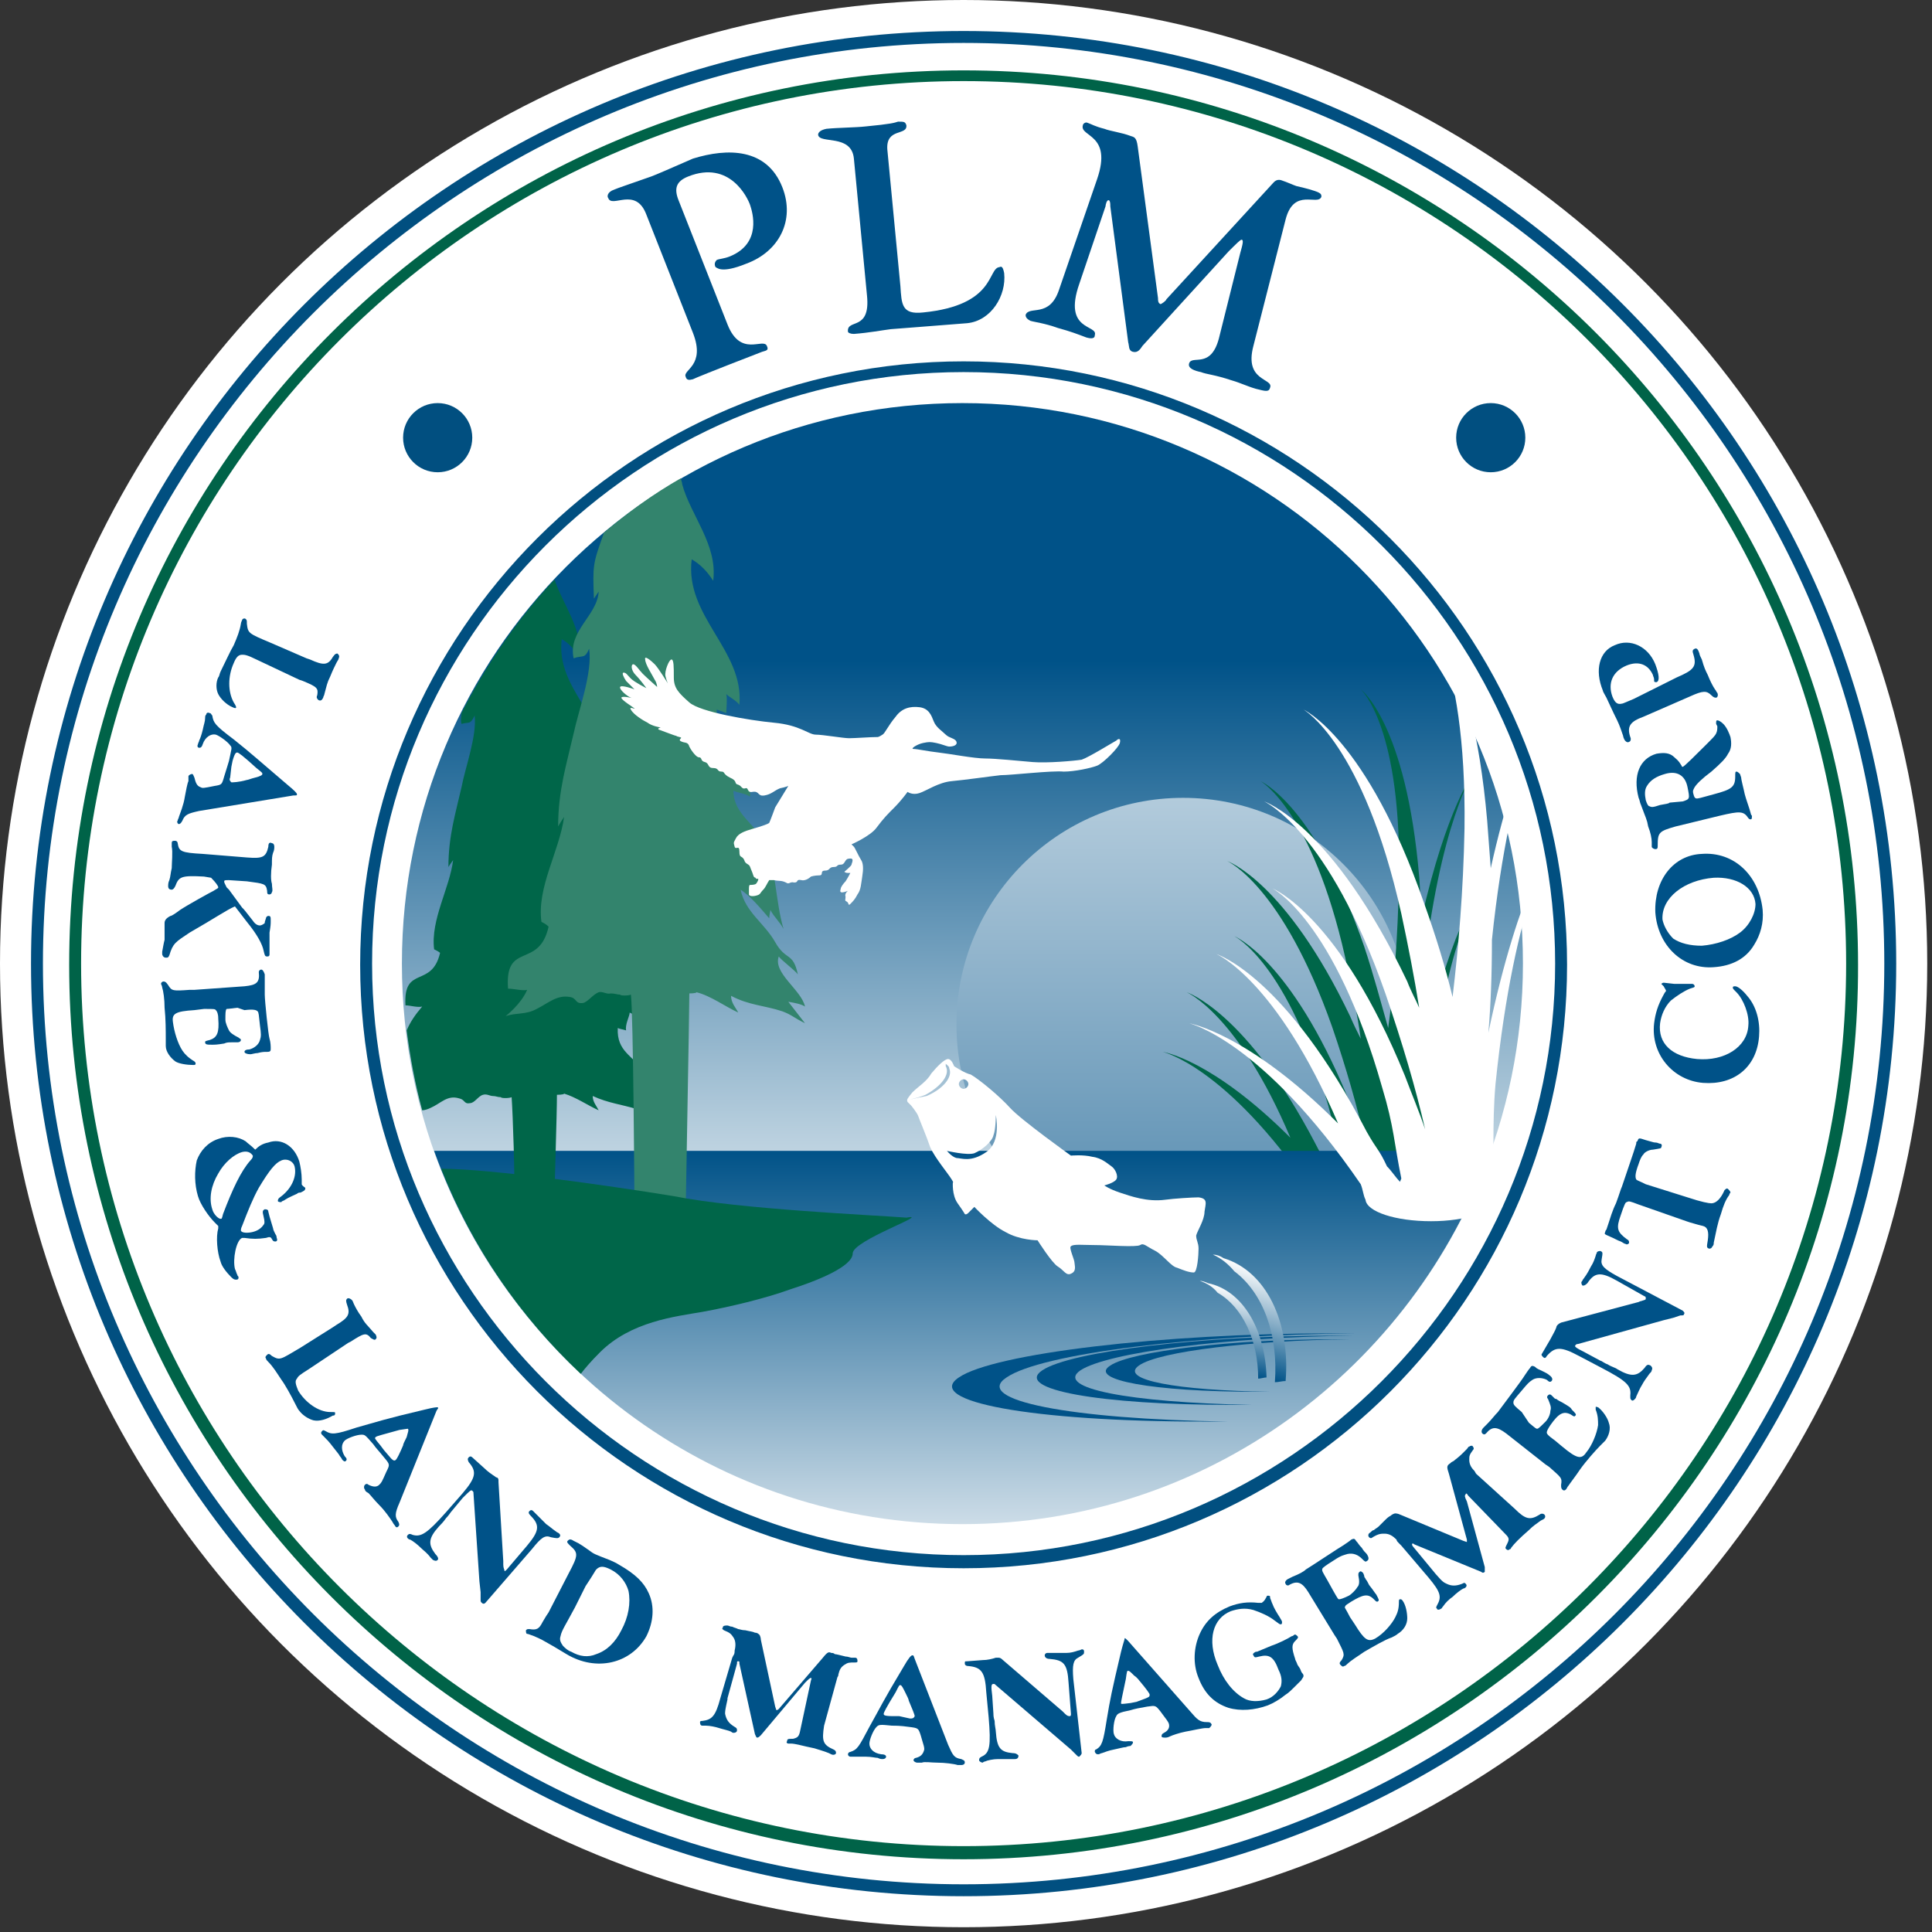 <?xml version="1.0" encoding="UTF-8" standalone="no"?>
<!DOCTYPE svg PUBLIC "-//W3C//DTD SVG 1.1//EN" "http://www.w3.org/Graphics/SVG/1.1/DTD/svg11.dtd">
<svg width="100%" height="100%" viewBox="0 0 162 162" version="1.1" xmlns="http://www.w3.org/2000/svg" xmlns:xlink="http://www.w3.org/1999/xlink" xml:space="preserve" xmlns:serif="http://www.serif.com/" style="fill-rule:evenodd;clip-rule:evenodd;stroke-linejoin:round;stroke-miterlimit:2;">
    <rect x="0" y="0" width="162" height="162" fill="#333333" stroke="none"/>
    <g transform="matrix(1,0,0,1,-571.824,-1043.85)">
        <g transform="matrix(1,0,0,1,652.674,1124.7)">
            <g transform="matrix(1,0,0,1,-80.85,-80.85)">
                <g>
                    <g>
                        <g>
                            <circle cx="80.8" cy="80.8" r="80.8" style="fill:white;"/>
                            <g>
                                <g>
                                    <clipPath id="_clip1">
                                        <path d="M33.7,80.8C33.7,106.8 54.7,127.8 80.7,127.8C106.6,127.8 127.7,106.8 127.7,80.8C127.7,54.8 106.7,33.8 80.7,33.8C54.7,33.8 33.7,54.8 33.7,80.8"/>
                                    </clipPath>
                                    <g clip-path="url(#_clip1)">
                                        <rect x="33.7" y="33.8" width="94" height="94" style="fill:url(#_Linear2);"/>
                                    </g>
                                </g>
                                <g>
                                    <clipPath id="_clip3">
                                        <path d="M80.2,85.9C80.2,96.4 88.7,104.9 99.2,104.9C109.7,104.9 118.2,96.4 118.2,85.9C118.2,75.4 109.7,66.9 99.2,66.9C88.7,66.9 80.2,75.4 80.2,85.9"/>
                                    </clipPath>
                                    <g clip-path="url(#_clip3)">
                                        <rect x="80.2" y="66.9" width="38" height="38" style="fill:url(#_Linear4);"/>
                                    </g>
                                </g>
                                <path d="M119.3,82.1C120.7,68.9 123.6,64.7 123.6,64.7C123.6,64.7 121.3,67.7 119.2,77C119.1,75.9 119.1,74.7 119,73.5C117.9,60.6 114.1,57.8 114.1,57.8C114.1,57.8 117.6,60.9 117.3,74.1C117.2,78.6 116.9,82.6 116.4,86.2C115.8,84.1 115.2,81.8 114.4,79.4C110.3,67.5 105.7,65.5 105.7,65.5C105.7,65.5 110,67.9 112.8,80.3C113.3,82.7 113.8,84.9 114.1,87.1C113.8,86.5 113.5,85.9 113.2,85.2C107.8,73.9 102.9,72.2 102.9,72.2C102.9,72.2 107.5,74.2 111.7,86.1C112.9,89.6 113.8,92.8 114.5,95.8C114.1,94.6 113.6,93.3 113,92C108.2,80.4 103.5,78.5 103.5,78.5C103.5,78.5 108,80.7 111.4,92.8C112.2,95.7 112.3,96.8 112.7,99.3C112.7,99.4 112.6,99.5 112.6,99.6C112.3,99.2 112,98.8 111.7,98.4C111.1,97.1 111,97.3 110.3,95.9C104.5,84.8 99.5,83.2 99.5,83.2C99.5,83.2 103.8,85 108.2,95.4C101.6,88.8 97.5,88.2 97.5,88.2C97.5,88.2 102.8,89.4 109.9,99.8C110.1,100.2 110.1,100.6 110.3,101C110.4,101.9 112.5,102.6 115,102.6C117.5,102.6 119.5,101.9 119.5,101L119.5,100.8C119.6,98.3 119.4,95.5 119.7,92.6C121.1,79.1 124,74.8 124,74.8C124,74.8 121.4,78.2 119.2,88.9C119.2,86.8 119.3,84.6 119.3,82.1" style="fill:rgb(0,102,73);fill-rule:nonzero;"/>
                                <g>
                                    <clipPath id="_clip5">
                                        <path d="M36.4,96.5C42.9,114.7 60.2,127.8 80.7,127.8C101.2,127.8 118.5,114.7 125,96.5L36.4,96.5Z"/>
                                    </clipPath>
                                    <g clip-path="url(#_clip5)">
                                        <rect x="36.4" y="96.5" width="88.6" height="31.3" style="fill:url(#_Linear6);"/>
                                    </g>
                                </g>
                                <path d="M53.9,89.8C53.1,88.5 51.7,88.2 51.8,86.2C52,86.3 52.2,86.3 52.5,86.4C52.4,85.9 52.8,85.2 52.8,84.9C53.2,85.2 54.7,85.2 55,85.5C54.7,84.3 52.7,83.1 53.1,82C53.3,82.2 54.3,83 54.5,83.3C54.1,81.7 53.6,82.4 52.9,81C52.2,79.6 50.8,78.9 50.4,77.2C51.2,77.7 51.9,78.6 52.5,79.3C52.5,79.1 52.6,78.8 52.6,78.7C52.9,79.2 53.3,79.6 53.6,80.1C53,78 53,75.7 52.2,73.9C51.6,72.6 50,71.9 50,70.2C50.3,70.4 50.8,70.3 51.2,70.7C51.3,68 48.7,66.5 48.9,64.5C49.1,64.6 49.4,64.7 49.6,64.7C49.6,64.4 49.7,63.7 49.6,63.3C49.8,63.6 50.2,63.8 50.5,64C50.9,60.1 46.6,57.8 47.1,53.6C47.7,53.9 48.2,54.5 48.6,55.2C48.9,52.8 47.2,50.7 46.5,48.6C43.4,51.9 40.8,55.7 38.7,59.8C38.7,60.1 38.6,60.4 38.7,60.7C39.4,60.5 39.4,60.8 39.8,60C40,61.7 39,64.4 38.7,66C38.2,68.2 37.6,70.1 37.6,72.7C37.7,72.5 38.1,72 38,72.1C37.7,74.5 36.1,77.1 36.4,79.6C36.6,79.7 36.8,79.8 36.9,79.9C36.2,82.9 33.8,80.9 34,84.3C34.4,84.3 35,84.5 35.4,84.4C34.8,85.1 34.4,85.7 34.1,86.4C34.4,88.7 34.8,90.9 35.4,93.1C35.6,93.1 35.9,93 36.1,92.9C37,92.5 37.5,91.8 38.5,92.1C39,92.2 38.9,92.6 39.4,92.5C39.8,92.5 40.1,91.9 40.5,91.8C40.8,91.7 41.1,91.9 41.3,91.9C41.6,91.9 41.7,92 42,92C42,92.1 42.7,92.1 42.9,92C43,93.3 43.2,99.2 43.1,100.2C44.3,100.2 45.4,100.3 46.5,100C46.5,99.5 46.7,93.4 46.7,91.8C46.7,91.8 47.3,91.8 47.3,91.7C48.3,92 49.3,92.7 50.2,93.1C50,92.7 49.7,92.4 49.7,91.9C51,92.5 52.1,92.6 53.4,93C54.1,93.2 54.9,93.9 55.7,94.3C55.3,93.6 55.1,92.7 54.8,91.9C54.5,91.2 54.3,90.4 53.9,89.8" style="fill:rgb(0,102,73);fill-rule:nonzero;"/>
                                <path d="M111.8,111.8L113.8,111.8C100.2,111.9 87.3,113.5 84.4,115.5C81.5,117.4 89.7,119 102.9,119.2L100.9,119.2C86.5,119.2 77.4,117.5 80.4,115.5C83.3,113.5 97.4,111.8 111.8,111.8" style="fill:rgb(0,82,136);fill-rule:nonzero;"/>
                                <path d="M111.9,112.3L113.1,112.3C105,112.4 97.2,113.3 95.5,114.5C93.8,115.7 98.7,116.6 106.5,116.7L105.3,116.7C96.7,116.7 91.2,115.7 93.1,114.5C94.9,113.3 103.3,112.3 111.9,112.3" style="fill:rgb(0,82,136);fill-rule:nonzero;"/>
                                <path d="M111.9,112L113.5,112C102.9,112.1 92.9,113.4 90.6,114.9C88.4,116.4 94.7,117.6 104.9,117.8L103.3,117.8C92.2,117.8 85,116.5 87.4,114.9C89.8,113.3 100.8,112 111.9,112" style="fill:rgb(0,82,136);fill-rule:nonzero;"/>
                                <g>
                                    <clipPath id="_clip7">
                                        <path d="M101.7,105.2C102.4,105.5 103,106 103.5,106.6C105.9,108.4 107.2,111.9 106.9,115.9C107.2,115.9 107.5,115.8 107.8,115.8C108.2,110.9 106.2,106.6 102.6,105.5C102.3,105.3 102,105.2 101.7,105.2Z"/>
                                    </clipPath>
                                    <g clip-path="url(#_clip7)">
                                        <path d="M111.3,106.2L107.6,117.7L98.7,114.9L102.3,103.3L111.3,106.2Z" style="fill:url(#_Linear8);fill-rule:nonzero;"/>
                                    </g>
                                </g>
                                <g>
                                    <clipPath id="_clip9">
                                        <path d="M100.6,107.4C101.2,107.6 101.7,107.9 102.1,108.4C104.2,109.6 105.5,112.4 105.5,115.6C105.7,115.6 106,115.5 106.2,115.5C106.1,111.5 104.2,108.2 101.3,107.6C101.1,107.5 100.8,107.4 100.6,107.4Z"/>
                                    </clipPath>
                                    <g clip-path="url(#_clip9)">
                                        <path d="M108,107.8L106,116.7L98.9,115.2L100.8,106.3L108,107.8Z" style="fill:url(#_Linear10);fill-rule:nonzero;"/>
                                    </g>
                                </g>
                                <path d="M76.1,92.4C76.3,92.6 76.4,92.7 76.4,92.7C76.4,92.7 76.9,93.3 77,93.6C77.1,93.9 77.7,95.3 78,96.2C78.4,97.1 79.5,98.4 79.8,98.9C80.1,99.4 79.9,99.1 79.9,99.1C79.9,99.1 79.8,100.2 80.3,100.9C80.8,101.6 80.9,101.8 80.9,101.8C80.9,101.8 81,101.9 81.2,101.7C81.4,101.5 81.7,101.2 81.7,101.2C81.7,101.2 83.1,102.7 84.3,103.3C85.5,104 87,104 87,104C87,104 88.2,105.9 88.7,106.2C89.2,106.5 89.4,107 89.8,106.8C90.3,106.6 90.1,106.1 90.1,105.9C90.1,105.6 89.6,104.6 89.8,104.5C90,104.3 90.8,104.4 91.8,104.4C92.8,104.4 95.3,104.6 95.6,104.4C95.9,104.2 96.1,104.5 96.9,104.9C97.6,105.3 98.2,106.2 98.7,106.3C99.2,106.5 99.7,106.7 100.1,106.7C100.4,106.7 100.5,105.2 100.5,104.7C100.5,104.2 100.3,104 100.3,103.6C100.4,103.2 101,102.3 101,101.6C101.1,100.9 101.3,100.5 100.5,100.4C100,100.4 98.4,100.5 97.7,100.6C96.2,100.8 94.8,100.3 93.9,100C93,99.7 92.6,99.4 92.6,99.4C92.6,99.4 93.4,99.2 93.6,98.9C93.8,98.6 93.5,98 93.2,97.8C92.9,97.6 92.4,97.1 91.6,97C90.8,96.8 89.8,96.9 89.8,96.9C89.8,96.9 85.6,93.9 84.7,92.9C83.8,91.9 82.1,90.5 81.4,90.1C80.9,90 80,89.4 80,89.4C80,89.4 79.8,88.8 79.5,88.8C79.2,88.8 78.6,89.4 78.1,90C77.7,90.7 77,91.1 76.5,91.6C76.1,92.1 76,92.2 76.1,92.4M81.2,90.9C81.2,91.1 81,91.3 80.8,91.3C80.6,91.3 80.4,91.1 80.4,90.9C80.4,90.7 80.6,90.5 80.8,90.5C81,90.5 81.2,90.7 81.2,90.9M79.4,96.5C79.4,96.5 81.1,96.9 81.7,96.7C82.4,96.4 83.2,95.7 83.3,95.2C83.5,94.7 83.5,93.5 83.5,93.5C83.5,93.5 84,95.7 82.7,96.6C81.4,97.5 80.6,97.1 80.2,97.1C79.8,97 79.4,96.5 79.4,96.5M76.3,92.2C76.7,92.1 77.1,92 77.6,91.8C78.9,91.1 79.7,90.1 79.3,89.4L79.3,89.2C79.4,89.3 79.6,89.4 79.6,89.6C79.9,90.3 79.1,91.3 77.7,91.9C77.2,92 76.7,92.1 76.3,92.2" style="fill:white;fill-rule:nonzero;"/>
                                <path d="M125.1,78.8C126.7,63.5 130.1,58.5 130.1,58.5C130.1,58.5 127.4,62 125,72.8C124.9,71.5 124.8,70.2 124.7,68.8C123.4,53.8 119,50.6 119,50.6C119,50.6 123,54.2 122.8,69.5C122.7,74.7 122.3,79.4 121.8,83.6C121.2,81.1 120.4,78.5 119.4,75.7C114.6,61.9 109.3,59.5 109.3,59.5C109.3,59.5 114.3,62.3 117.5,76.6C118.1,79.4 118.6,82 119,84.5C118.7,83.8 118.3,83.1 118,82.3C111.7,69.1 106,67.2 106,67.2C106,67.2 111.4,69.6 116.2,83.4C117.6,87.5 118.7,91.2 119.5,94.7C119,93.2 118.4,91.8 117.8,90.2C112.3,76.7 106.7,74.5 106.7,74.5C106.7,74.5 111.9,77.1 115.9,91.2C116.9,94.5 116.9,95.9 117.5,98.8C117.5,98.9 117.4,99 117.4,99.1C117,98.7 116.7,98.2 116.3,97.8C115.6,96.3 115.5,96.5 114.6,94.9C107.8,81.8 102,80 102,80C102,80 107,82.1 112.2,94.2C104.6,86.6 99.7,85.8 99.7,85.8C99.7,85.8 105.8,87.2 114.1,99.3C114.3,99.8 114.3,100.2 114.5,100.6C114.6,101.6 117,102.4 120,102.4C122.9,102.4 125.3,101.6 125.2,100.6L125.2,100.4C125.3,97.5 125.1,94.3 125.4,90.9C127,75.3 130.4,70.2 130.4,70.2C130.4,70.2 127.4,74.2 124.8,86.6C125,84.3 125.1,81.7 125.1,78.8" style="fill:white;fill-rule:nonzero;"/>
                                <path d="M67.5,85.8L66.1,84C66.7,84.1 67.2,84.2 67.5,84.4C67.2,83 64.8,81.6 65.3,80.2C65.5,80.5 66.7,81.4 66.9,81.7C66.5,79.8 65.9,80.6 65,79C64.1,77.4 62.5,76.5 62.1,74.6C63,75.2 63.8,76.2 64.5,77C64.5,76.7 64.6,76.4 64.6,76.3C64.9,76.9 65.4,77.3 65.7,77.9C65,75.5 65.1,72.8 64.1,70.7C63.4,69.1 61.5,68.3 61.5,66.3C61.9,66.5 62.4,66.5 62.9,66.8C63,63.7 59.9,61.8 60.1,59.5C60.4,59.6 60.7,59.7 60.9,59.8C60.9,59.4 61,58.6 60.9,58.2C61.2,58.5 61.7,58.7 62,59.1C62.4,54.5 57.4,51.7 58,46.9C58.7,47.3 59.3,47.9 59.8,48.7C60.2,45.7 57.9,43.2 57.2,40.6C57.2,40.4 57.1,40.3 57.1,40.1C54.8,41.4 52.6,43 50.6,44.7L50.6,44.8C49.7,47.3 49.7,47.4 49.8,50.2L50.2,49.6C50.1,51.6 47.6,52.9 48.1,55.2C48.9,54.9 49,55.3 49.4,54.4C49.7,56.4 48.5,59.6 48.1,61.5C47.5,64.1 46.8,66.3 46.8,69.3C46.9,69.1 47.3,68.5 47.3,68.5C46.9,71.4 45,74.4 45.4,77.3C45.6,77.4 45.8,77.5 46,77.7C45.2,81.3 42.3,78.9 42.6,82.9C43.1,82.9 43.8,83.1 44.2,83C43.7,84.2 42.4,85.2 42.4,85.2C43.3,84.9 44.1,85.1 45,84.6C46,84.1 46.7,83.4 47.8,83.6C48.4,83.7 48.2,84.2 48.9,84.1C49.3,84 49.7,83.4 50.2,83.2C50.5,83.1 50.9,83.4 51.2,83.3C51.6,83.3 51.7,83.4 52,83.4C52,83.5 52.7,83.5 52.9,83.4C53.1,84.9 53.2,100.2 53.2,101.5C54.7,101.5 56.1,101.6 57.5,101.3C57.5,100.6 57.8,85.1 57.8,83.3C57.8,83.3 58.4,83.3 58.4,83.2C59.6,83.5 60.8,84.4 61.9,84.9C61.7,84.5 61.3,84.1 61.3,83.5C62.8,84.3 64.1,84.3 65.6,84.8C66.4,85.1 66.5,85.3 67.5,85.8" style="fill:rgb(51,132,109);fill-rule:nonzero;"/>
                                <path d="M37,98C39.6,104.6 43.6,110.4 48.7,115.2C49,114.8 49.5,114.2 50.3,113.4C52.9,110.8 56.6,110.4 58.9,110C61.1,109.6 64.1,108.9 66.3,108.1C68.5,107.4 71.5,106.2 71.5,105.1C71.5,104 78.2,101.7 76,102.1C73.5,101.9 62,101.4 56.5,100.3C51,99.4 41.1,98 37,98" style="fill:rgb(0,102,73);fill-rule:nonzero;"/>
                                <path d="M52.9,58.5C52.6,58.4 51.9,57.8 52,57.6C52.1,57.4 53.2,57.8 53.2,57.8C53.2,57.8 52.7,57.3 52.5,57.1C52.3,56.8 52.1,56.4 52.3,56.4C52.5,56.4 52.6,56.6 52.9,56.9C53.2,57.2 54.2,57.7 54.2,57.7C54.2,57.7 53.7,57 53.3,56.6C52.9,56.2 52.9,55.7 53.1,55.7C53.3,55.7 53.6,56.2 53.9,56.5C54.2,56.8 55.1,57.6 55.1,57.6C55.1,57.6 55.1,57.3 54.9,57C54.7,56.6 54.1,55.7 54.1,55.3C54,54.9 54.6,55.4 54.9,55.7C55.2,56 56,57.3 56,57.3C56,57.3 55.9,57.1 55.8,56.7C55.7,56.3 56.1,55.3 56.3,55.3C56.5,55.3 56.5,55.9 56.5,56.8C56.5,57.7 56.9,58.1 57.8,58.9C58.7,59.7 62.8,60.4 64.9,60.6C67.1,60.8 67.8,61.6 68.4,61.6C69,61.6 70.7,61.9 71.2,61.9C71.7,61.9 73,61.8 73.6,61.8C73.6,61.8 73.7,61.8 74,61.6C74.2,61.5 74.5,60.8 75.1,60.1C75.6,59.4 76.3,59.2 77.1,59.3C77.9,59.4 78.1,60 78.3,60.5C78.5,61 79,61.3 79.3,61.6C79.6,61.9 80.1,61.9 80.2,62.2C80.3,62.5 79.9,62.6 79.6,62.6C79.4,62.6 79,62.4 78.5,62.3C78,62.2 77.9,62.2 77.4,62.3C76.9,62.4 76.3,62.8 76.6,62.8C76.9,62.8 77.8,63 78.7,63.1C79.6,63.2 81.7,63.6 82.6,63.6C83.5,63.6 85.4,63.8 86.6,63.9C87.8,64 90.1,63.8 90.7,63.7C91.3,63.5 93.4,62.2 93.6,62.1C93.8,61.9 94,61.9 93.9,62.3C93.8,62.7 92.5,64 92,64.2C91.5,64.4 90.1,64.7 89.2,64.7C88.2,64.6 84.8,65 83.9,65C83,65.1 80.9,65.4 79.8,65.5C78.7,65.6 77.7,66.3 77.1,66.5C76.5,66.7 76.1,66.4 76.1,66.4C76.1,66.4 75.6,67.1 75,67.7C74.4,68.3 74.1,68.6 73.5,69.4C73,70.1 71.4,70.8 71.4,70.8C71.4,70.8 71.5,70.9 71.6,71C71.7,71.1 72,71.8 72.2,72.1C72.4,72.4 72.4,72.9 72.3,73.5C72.2,74.1 72.2,74.6 71.9,75C71.7,75.4 71.5,75.6 71.3,75.8C71.1,76 71.2,75.7 71,75.6C70.8,75.5 70.9,75.5 70.9,75.2C70.8,74.9 71.1,74.7 71.1,74.7C71.1,74.7 70.6,74.9 70.5,74.8C70.4,74.7 70.5,74.6 70.5,74.5C70.5,74.4 70.7,74.1 70.9,73.9C71.1,73.6 71.3,73.2 71.3,73.2L71.1,73.2C70.9,73.2 70.8,73.1 70.8,73.1C70.8,73.1 71.4,72.6 71.4,72.5C71.4,72.4 71.7,71.9 71.2,72C70.8,72 70.9,72.5 70.5,72.5C70.1,72.5 70.3,72.7 69.9,72.7C69.5,72.7 69.6,73 69.2,73C68.7,73 69.1,73.4 68.7,73.4C68.3,73.4 68,73.5 68,73.5C68,73.5 67.6,73.9 67.2,73.8C66.7,73.7 67,74 66.6,74C66.2,73.9 66.2,74.2 65.9,74C65.5,73.8 65.3,73.9 64.9,73.8L64.5,73.8C64.3,74.1 64.2,74.4 64,74.6C63.7,74.9 63.8,75 63.4,75.1C63,75.2 62.8,75.1 62.8,75L62.8,74.6C62.8,74.4 62.8,74.2 62.9,74.2C63,74.2 63.3,74.2 63.4,74.1C63.5,74 63.7,73.6 63.5,73.7C63.4,73.7 63.3,73.6 63.4,73.6C63.3,73.6 63.3,73.6 63.2,73.5C63,72.9 63,73 62.9,72.7C62.8,72.4 62.5,72.5 62.4,72.1C62.2,71.7 62,72 62,71.4C62,70.8 61.7,71.3 61.6,71C61.5,70.6 61.5,70.7 61.7,70.3C61.9,69.9 62.4,69.7 63.1,69.5C63.8,69.3 64.4,69.1 64.5,69C64.6,68.8 65,67.7 65,67.7L66.1,65.9C66.1,65.9 65.9,66 65.4,66.1C64.9,66.3 64.7,66.6 64.1,66.7C63.5,66.8 63.7,66.3 63.1,66.4C62.6,66.5 62.8,66 62.5,66.1C62.2,66.2 62.2,65.9 61.9,65.8C61.5,65.7 61.9,65.5 61.2,65.2C60.6,64.9 60.8,64.7 60.5,64.7C60.1,64.7 60.3,64.4 59.8,64.4C59.3,64.4 59.5,64 59.1,63.9C58.7,63.8 58.9,63.5 58.6,63.5C58.4,63.5 58,63 57.8,62.6C57.7,62.2 57.4,62.3 57.2,62.2C56.9,62.1 57,62 57.1,61.9C57.2,61.8 56.8,61.8 56.7,61.7C56.6,61.7 55.6,61.3 55.3,61.2C55,61.1 55.4,61 55.4,61C55.4,61 54.7,60.9 54.3,60.6C53.9,60.4 53.1,59.9 52.9,59.5C52.7,59.2 53.3,59.5 53.2,59.4C53.1,59.3 52.1,58.7 52.1,58.5C52.2,58.3 53.2,58.6 52.9,58.5" style="fill:white;fill-rule:nonzero;"/>
                            </g>
                            <g>
                                <path d="M80.8,131.5C52.9,131.5 30.2,108.8 30.2,80.9C30.2,53 52.9,30.3 80.8,30.3C108.7,30.3 131.4,53 131.4,80.9C131.4,108.8 108.8,131.5 80.8,131.5ZM80.8,31.2C53.4,31.2 31.2,53.5 31.2,80.8C31.2,108.1 53.5,130.4 80.8,130.4C108.1,130.4 130.4,108.1 130.4,80.8C130.4,53.5 108.2,31.2 80.8,31.2Z" style="fill:rgb(1,79,128);fill-rule:nonzero;"/>
                            </g>
                            <g>
                                <path d="M80.8,155.9C39.4,155.9 5.8,122.2 5.8,80.9C5.8,39.5 39.5,5.9 80.8,5.9C122.2,5.9 155.8,39.6 155.8,80.9C155.9,122.2 122.2,155.9 80.8,155.9ZM80.8,6.8C40,6.8 6.8,40 6.8,80.8C6.8,121.6 40,154.8 80.8,154.8C121.6,154.8 154.8,121.6 154.8,80.8C154.8,40 121.7,6.8 80.8,6.8Z" style="fill:rgb(0,99,72);fill-rule:nonzero;"/>
                            </g>
                            <g>
                                <path d="M21.5,55.3C20.7,54.9 20.5,54.9 20.3,54.9C20,54.9 19.8,55.1 19.6,55.6C19.1,56.7 19.1,58 19.6,58.9C19.8,59.2 19.8,59.3 19.8,59.3C19.8,59.4 19.7,59.4 19.5,59.3C19,59.1 18.5,58.6 18.3,58.2C18.1,57.8 18.1,57.2 18.3,56.8C18.4,56.7 18.4,56.5 18.5,56.3C18.9,55.5 19.3,54.6 19.6,54.1C19.9,53.4 20.1,52.9 20.2,52.3C20.2,52.2 20.3,52 20.3,52C20.3,51.9 20.5,51.8 20.6,51.9C20.7,52 20.7,52 20.7,52.3C20.8,53.1 20.8,53.1 22.7,53.9L25.7,55.2L26,55.3C27.1,55.8 27.5,55.8 27.9,55.1C28.1,54.8 28.2,54.8 28.3,54.8C28.4,54.9 28.5,55 28.4,55.2C28.4,55.3 28.3,55.4 28.2,55.6C28.1,55.8 27.9,56.2 27.7,56.7C27.4,57.3 27.4,57.5 27.2,58.2C27.2,58.3 27.1,58.4 27.1,58.5C27,58.7 26.9,58.8 26.7,58.7C26.6,58.6 26.5,58.5 26.6,58.3C26.7,57.7 26.6,57.6 25.4,57.1L25.1,57L21.5,55.3Z" style="fill:rgb(0,82,136);fill-rule:nonzero;"/>
                                <path d="M16.7,68C15.8,68.2 15.5,68.3 15.3,68.8C15.2,69 15.1,69.1 15,69.1C14.9,69.1 14.8,68.9 14.9,68.8C14.9,68.7 15,68.6 15,68.5C15.1,68.2 15.4,67.5 15.5,66.8C15.6,66.3 15.7,65.7 15.8,65.5L15.8,65.1C15.8,65 16,64.9 16.1,64.9C16.2,64.9 16.2,65 16.3,65.2C16.4,65.6 16.5,65.9 16.8,66C17,66.1 17,66.1 18,65.9C18.6,65.8 18.6,65.8 18.8,65.1C19,64.5 19.1,64.1 19.2,63.8C19.4,62.8 19.5,62.7 19.3,62.5C19.1,62.2 18.4,61.7 18.1,61.6C17.7,61.5 17.2,61.8 17,62.4C16.9,62.7 16.8,62.7 16.7,62.7C16.6,62.7 16.5,62.6 16.6,62.4C16.6,62.3 16.7,62.2 16.7,62.1C16.8,61.9 16.9,61.6 17,61.2C17.1,60.7 17.2,60.5 17.2,60.2C17.2,60.1 17.2,60 17.3,59.9C17.3,59.8 17.4,59.7 17.6,59.8C17.7,59.8 17.7,59.9 17.8,60C17.9,60.6 18,60.8 19.6,62C21.1,63.2 21.4,63.5 24.1,65.8C24.7,66.3 24.9,66.5 24.9,66.6C24.9,66.7 24.9,66.7 24.6,66.7L16.7,68ZM19.3,65.2C19.2,65.4 19.3,65.5 19.4,65.6C19.5,65.6 20,65.6 20.7,65.4C20.8,65.4 21,65.3 21.4,65.2C21.8,65.1 22,65 22,64.9C22,64.8 22,64.8 21.5,64.4C20.4,63.4 20,63.1 19.9,63.1C19.8,63.1 19.7,63.1 19.5,63.8L19.4,64.3L19.3,65.2Z" style="fill:rgb(0,82,136);fill-rule:nonzero;"/>
                                <path d="M17.1,73.5C15.2,73.4 15,73.5 14.7,74.3C14.6,74.5 14.5,74.6 14.4,74.6C14.2,74.6 14.1,74.5 14.1,74.3C14.1,74.2 14.1,74 14.2,73.8C14.3,73.5 14.3,73.2 14.4,72.8C14.4,72.4 14.5,71.4 14.4,71L14.4,70.7C14.4,70.5 14.5,70.5 14.7,70.5C14.8,70.5 14.9,70.6 14.9,70.7C15,71.4 15.2,71.5 17,71.6L20.7,71.9C22,72 22.3,71.9 22.5,71C22.5,70.7 22.6,70.6 22.8,70.7C22.9,70.7 23,70.8 23,71C23,71.1 23,71.3 22.9,71.5C22.8,71.8 22.8,72 22.8,72.5C22.7,73.2 22.7,73.8 22.8,74.1C22.8,74.4 22.9,74.7 22.8,74.8C22.8,74.9 22.7,75 22.6,75C22.4,75 22.4,74.9 22.4,74.7C22.3,74.1 22.2,74.1 20.7,73.9L19.2,73.8C18.9,73.8 18.8,73.8 18.8,73.9C18.8,74 18.8,74 19,74.4L19.2,74.6L20.3,76.1C20.5,76.3 20.5,76.3 21.2,77.2C21.4,77.5 21.6,77.6 21.8,77.6C21.9,77.6 22.1,77.5 22.2,77.4C22.2,77.3 22.2,77.3 22.3,77C22.3,76.9 22.4,76.8 22.5,76.8C22.7,76.8 22.7,76.9 22.7,77.2C22.7,77.5 22.7,77.6 22.6,78.2L22.6,80C22.6,80.2 22.5,80.2 22.4,80.2C22.2,80.2 22.2,80.1 22.1,79.7C22,79.2 21.6,78.4 20.7,77.3L19.7,76C19,76.3 18,77 15.9,78.2C14.7,79 14.5,79.1 14.2,80.1C14.1,80.3 14.1,80.3 13.9,80.3C13.7,80.3 13.6,80.1 13.6,80L13.6,79.8C13.7,79.3 13.7,79.2 13.8,78.8L13.8,77.4C13.8,77.2 13.9,77 14.3,76.8C14.4,76.8 14.7,76.6 15.1,76.3C15.7,75.9 17.5,74.9 17.9,74.7C18.2,74.5 18.3,74.5 18.3,74.4C18.3,74.3 18.1,74 17.7,73.6L17.1,73.5Z" style="fill:rgb(0,82,136);fill-rule:nonzero;"/>
                                <path d="M19.9,84.5C19.1,84.6 19.1,84.6 19,84.6C18.9,84.7 18.9,85 18.9,85.5C18.9,85.8 19.1,86.2 19.2,86.4C19.3,86.6 19.6,86.8 20,87C20.1,87.1 20.2,87.1 20.2,87.2C20.2,87.3 20.1,87.4 19.9,87.4L19.4,87.4C19.2,87.4 19,87.4 18.8,87.5C18.2,87.6 18,87.6 17.8,87.6C17.4,87.6 17.2,87.6 17.2,87.4C17.2,87.3 17.2,87.3 17.6,87.2C18.2,87 18.4,86.6 18.3,85.4C18.3,85 18.2,84.8 18.1,84.7C18,84.6 18,84.6 17.1,84.6L16.3,84.7C14.7,84.8 14.4,85 14.5,85.7C14.6,86.5 14.9,87.5 15.3,88.1C15.5,88.4 15.8,88.7 16.3,89C16.4,89.1 16.4,89.1 16.4,89.2C16.4,89.3 16.3,89.3 16.2,89.3C15.7,89.3 15,89.2 14.7,89C14.3,88.7 13.9,88.2 13.9,87.7L13.9,87.1C13.9,86.5 13.9,85.4 13.8,84.5C13.8,83.8 13.7,83.1 13.6,82.8C13.6,82.7 13.5,82.5 13.5,82.5C13.5,82.4 13.6,82.3 13.7,82.3C13.8,82.3 13.9,82.3 14.1,82.6C14.4,83.1 14.5,83.1 15.9,83L16.3,83L20.5,82.7C21.5,82.6 21.8,82.4 21.7,81.5C21.7,81.4 21.8,81.3 21.9,81.3C22,81.3 22.1,81.4 22.2,81.7L22.2,83.4C22.2,83.9 22.5,86.8 22.6,87.1C22.7,87.4 22.7,87.8 22.7,87.9C22.7,88.1 22.7,88.2 22.4,88.2C22.1,88.2 22,88.2 21.6,88.3C21.4,88.3 21.1,88.4 21,88.4C20.7,88.4 20.5,88.3 20.5,88.2C20.5,88.1 20.6,88 20.9,88C21.3,87.9 21.7,87.6 21.8,87.2C21.9,86.9 21.9,86.7 21.8,86C21.7,85.1 21.7,84.9 21.6,84.8C21.5,84.7 21.3,84.6 20.5,84.7L19.9,84.5Z" style="fill:rgb(0,82,136);fill-rule:nonzero;"/>
                                <path d="M22.6,102C22.7,102.3 22.8,102.7 22.9,103C22.9,103.1 23,103.3 23.1,103.5C23.2,103.6 23.2,103.8 23.2,103.8C23.3,104 23.2,104.1 23.1,104.1C23,104.1 22.9,104.1 22.8,103.9C22.7,103.7 22.6,103.7 22.3,103.8C21.6,103.9 21.2,103.9 20.5,103.8L20.3,103.8C19.8,104 19.5,105.6 19.7,106.4C19.8,106.6 19.8,106.7 19.9,106.9C19.9,107 20,107 20,107.1C20,107.2 20,107.3 19.8,107.3C19.7,107.3 19.6,107.3 19.4,107.1C19,106.7 18.6,106.2 18.5,105.8C18.2,105 18.1,103.7 18.3,103L18.3,102.8L18,102.5C17.5,102 16.8,101 16.6,100.3C16.3,99.3 16.3,98.2 16.5,97.3C16.8,96.5 17.4,95.8 18.3,95.5C19.1,95.2 20,95.3 20.6,95.7C20.8,95.9 21,96 21.4,96.4C21.7,96.1 22,95.9 22.5,95.8C23.6,95.4 24.7,96.1 25.1,97.4C25.2,97.8 25.3,98.4 25.3,98.9L25.3,99.3C25.3,99.4 25.6,99.6 25.6,99.6C25.6,99.7 25.6,99.8 25.4,99.9L25.2,100C25.1,100 25,100 24.9,100.1C24.7,100.2 24.2,100.4 23.9,100.6C23.8,100.7 23.6,100.7 23.6,100.8C23.5,100.8 23.3,100.8 23.3,100.7C23.3,100.6 23.3,100.5 23.6,100.3C24.5,99.6 24.9,98.6 24.7,97.8C24.6,97.4 24.1,97.1 23.6,97.3C23.1,97.5 22.6,98.1 21.7,99.6C21.2,100.5 20.8,101.5 20.3,102.8C20.2,103 20.2,103.1 20.2,103.2C20.3,103.4 20.8,103.4 21.2,103.3C21.6,103.2 21.9,103 22.1,102.7C22.2,102.6 22.2,102.4 22.1,102C22,101.6 22,101.5 22.2,101.4C22.3,101.4 22.5,101.4 22.5,101.6L22.6,102ZM20.3,96.6C19.6,96.8 18.8,97.5 18.3,98.4C17.7,99.4 17.5,100.5 17.8,101.4C17.9,101.8 18.3,102.2 18.5,102.2C18.6,102.2 18.6,102.2 18.7,101.8C19.5,99.7 20.2,98.2 21,97.3C21.2,97.1 21.2,97 21.2,96.9C21,96.6 20.7,96.5 20.3,96.6Z" style="fill:rgb(0,82,136);fill-rule:nonzero;"/>
                                <path d="M25.9,114.8C25.1,115.3 25,115.4 24.9,115.6C24.7,115.8 24.8,116.1 25,116.6C25.6,117.6 26.7,118.4 27.7,118.4C28.1,118.4 28.1,118.4 28.1,118.5C28.1,118.6 28.1,118.7 27.9,118.7C27.4,119 26.8,119.2 26.3,119.1C25.9,119 25.4,118.7 25.1,118.3C25,118.2 24.9,118 24.8,117.8C24.4,117 23.9,116.1 23.6,115.7C23.2,115.1 22.9,114.6 22.5,114.2C22.4,114.1 22.3,114 22.3,113.9C22.2,113.8 22.3,113.7 22.4,113.6C22.5,113.5 22.6,113.5 22.8,113.7C23.5,114.1 23.5,114 25.2,113L27.9,111.3L28.2,111.1C29.2,110.5 29.4,110.2 29.1,109.4C29,109.1 29,109 29.1,108.9C29.2,108.8 29.4,108.9 29.5,109C29.6,109.1 29.6,109.2 29.7,109.4C29.8,109.6 30,110 30.3,110.4C30.6,111 30.8,111.1 31.3,111.7C31.4,111.8 31.4,111.8 31.5,111.9C31.6,112.1 31.6,112.2 31.5,112.3C31.4,112.4 31.3,112.3 31.1,112.2C30.7,111.7 30.5,111.8 29.4,112.5L29.2,112.6L25.9,114.8Z" style="fill:rgb(0,82,136);fill-rule:nonzero;"/>
                                <path d="M33.5,126C33.1,126.9 33.1,127.2 33.4,127.6C33.5,127.8 33.5,127.9 33.4,128C33.3,128.1 33.2,128.1 33.1,127.9C33.1,127.9 33,127.8 32.9,127.6C32.7,127.3 32.3,126.7 31.8,126.2C31.4,125.8 31.1,125.4 30.9,125.2C30.7,125.1 30.6,125 30.6,124.9C30.5,124.8 30.5,124.6 30.6,124.5C30.7,124.4 30.8,124.4 30.9,124.5C31.3,124.7 31.6,124.7 31.8,124.5C32,124.3 32,124.3 32.4,123.4C32.7,122.8 32.7,122.8 32.2,122.2C31.8,121.7 31.5,121.4 31.3,121.1C30.6,120.3 30.6,120.3 30.3,120.3C29.9,120.3 29.1,120.6 28.9,120.8C28.6,121.1 28.6,121.6 28.9,122.1C29.1,122.3 29.1,122.4 29,122.5C28.9,122.6 28.8,122.5 28.7,122.4C28.7,122.4 28.6,122.2 28.5,122.1C28.4,121.9 28.2,121.7 27.9,121.3C27.6,120.9 27.4,120.7 27.2,120.5C27.1,120.4 27,120.3 27,120.3C26.9,120.2 26.9,120.1 27,120C27.1,119.9 27.1,119.9 27.3,120C27.8,120.3 28.1,120.3 29.9,119.7C31.7,119.2 32.2,119 35.6,118.2C36.4,118 36.6,118 36.7,118C36.8,118.1 36.7,118.1 36.6,118.3L33.5,126ZM32.8,122.3C33,122.5 33.1,122.5 33.2,122.4C33.3,122.3 33.5,121.9 33.8,121.2C33.8,121.1 33.9,120.9 34.1,120.5C34.2,120.1 34.3,119.9 34.2,119.8L33.5,119.9C32.1,120.3 31.6,120.4 31.5,120.5C31.4,120.6 31.4,120.6 31.9,121.2L32.2,121.6L32.8,122.3Z" style="fill:rgb(0,82,136);fill-rule:nonzero;"/>
                                <path d="M40.7,134.4C40.6,134.5 40.5,134.5 40.4,134.4C40.3,134.3 40.3,134.3 40.3,134.1L40.3,133.5L40.2,132.6L39.7,125.2C39.7,125.1 39.7,125.1 39.6,125C39.5,124.9 39.4,125 38.8,125.6L37.8,126.8C37.8,126.8 37.6,127.1 37.4,127.3C37.2,127.6 36.9,127.9 36.8,128C35.9,129 35.9,129.5 36.5,130.3C36.7,130.5 36.8,130.7 36.7,130.8C36.6,130.9 36.5,130.9 36.3,130.8C36.2,130.7 36.1,130.6 36.1,130.6C35.8,130.2 35.5,130 35.3,129.8C35,129.5 34.6,129.2 34.4,129.1C34.3,129.1 34.2,129 34.2,129C34.1,128.9 34.1,128.8 34.2,128.7C34.3,128.6 34.4,128.6 34.6,128.7C35.3,128.9 35.8,128.6 37.4,126.8L38.8,125.2C39.9,123.9 40,123.4 39.3,122.6C39.2,122.4 39.2,122.3 39.3,122.2C39.4,122.1 39.5,122.1 39.6,122.2L40.6,123.1C40.9,123.4 41.2,123.6 41.5,123.8C41.6,123.9 41.7,123.9 41.7,123.9C41.8,124 41.8,124 41.8,124.3L42.2,130.9L42.2,131.2C42.2,131.5 42.3,131.6 42.3,131.7C42.3,131.8 42.4,131.7 42.5,131.6L44.2,129.6C45.2,128.4 45.3,127.9 44.5,127.1C44.3,126.9 44.3,126.8 44.4,126.7C44.5,126.6 44.6,126.6 44.7,126.7C44.8,126.8 45.7,127.7 45.8,127.8C46.1,128 46.3,128.2 46.6,128.4C46.7,128.5 46.8,128.5 46.9,128.6C47,128.7 47,128.8 46.9,128.9C46.8,129 46.7,129 46.2,128.9C45.7,128.7 45.4,128.9 44.6,129.9L40.7,134.4Z" style="fill:rgb(0,82,136);fill-rule:nonzero;"/>
                                <path d="M47.7,131.9C48.5,130.4 48.5,130.2 47.8,129.6C47.6,129.4 47.5,129.3 47.6,129.2C47.7,129.1 47.8,129 48.1,129.2L48.5,129.4C49,129.7 49.1,129.8 49.4,130C49.8,130.3 49.8,130.3 51.1,130.8C51.3,130.9 51.6,131 51.9,131.2C53.3,132 54,132.7 54.4,133.6C54.9,134.7 54.8,136 54.2,137.2C52.9,139.5 50,140.2 47.5,138.7C47.5,138.7 47,138.4 46.5,138.1C46.3,138 46,137.8 45.8,137.7C45.3,137.4 45,137.3 44.8,137.2C44.5,137.1 44.3,137 44.2,137C44.1,137 44.1,136.8 44.1,136.7C44.2,136.6 44.2,136.6 44.4,136.6C45,136.7 45.2,136.6 45.5,136L45.8,135.5L46,135.2L47.7,131.9ZM48.2,134.8C47.4,136.3 47.1,136.7 47,137.2C46.9,137.5 47,137.7 47.2,138C47.4,138.2 47.6,138.4 47.9,138.5C48.6,138.9 49.3,139 50,138.7C50.9,138.4 51.6,137.7 52.1,136.7C52.7,135.6 52.9,134.4 52.7,133.4C52.5,132.7 52,132 51.2,131.6C50.6,131.3 50.3,131.3 50,131.6C49.9,131.7 49.9,131.8 49.1,133L48.2,134.8Z" style="fill:rgb(0,82,136);fill-rule:nonzero;"/>
                                <path d="M69.1,144.7C68.9,146 69,146.3 69.9,146.7C70.1,146.8 70.1,146.9 70.1,147C70.1,147.1 69.9,147.2 69.7,147.1L69.5,147C69,146.8 68.9,146.8 68.3,146.6C67.3,146.4 66.7,146.2 66.3,146.2L66.1,146.2C66,146.2 65.9,146.1 66,146C66,145.8 66.1,145.8 66.5,145.8C66.9,145.7 67,145.6 67.1,145.1L68,140.9C68.1,140.7 68,140.7 68,140.7C67.9,140.7 67.8,140.8 67.5,141.1L63.8,145.5C63.7,145.6 63.6,145.7 63.5,145.7C63.4,145.7 63.4,145.6 63.3,145.4L62,139.5C62,139.3 62,139.3 61.9,139.3C61.8,139.3 61.8,139.3 61.8,139.5L61,142.4L61,142.5C60.8,143.4 60.8,143.5 60.8,143.7C60.9,144.2 61.1,144.5 61.6,144.8C61.8,144.9 61.8,145 61.8,145.1C61.8,145.2 61.7,145.3 61.5,145.3C61.5,145.3 61.4,145.3 61.3,145.2C61.1,145.1 60.6,145 60.3,144.9C60,144.8 59.5,144.7 59.2,144.7L58.9,144.7C58.7,144.7 58.7,144.5 58.7,144.4C58.7,144.3 58.8,144.3 58.9,144.3C59.7,144.2 60,143.9 60.4,142.4L61.4,139L61.5,138.8C61.6,138.7 61.6,138.5 61.6,138.4C61.7,138 61.7,137.6 61.5,137.3C61.3,137 61.2,136.9 60.7,136.7C60.6,136.6 60.5,136.6 60.6,136.5C60.6,136.3 60.8,136.3 61,136.3C61.1,136.3 61.2,136.4 61.4,136.4C61.6,136.5 61.7,136.5 61.9,136.6C62,136.6 62.2,136.7 62.5,136.7C62.9,136.8 63.1,136.8 63.3,136.9C63.5,136.9 63.6,137 63.7,137.1C63.7,137.1 63.8,137.3 63.8,137.5L65,143.1L65.1,143.4C65.1,143.4 65.2,143.4 65.3,143.3L69,139C69.4,138.5 69.5,138.5 69.7,138.6C69.8,138.6 69.9,138.6 70,138.7C70.1,138.7 70.5,138.8 70.9,138.9C71.1,138.9 71.3,139 71.4,139L71.7,139C71.9,139 71.9,139.2 71.9,139.3C71.9,139.4 71.8,139.4 71.7,139.4C71.2,139.4 71.1,139.4 70.8,139.6C70.5,139.8 70.4,140 70.3,140.4C70.3,140.6 70.2,140.6 70.2,140.7L69.1,144.7Z" style="fill:rgb(0,82,136);fill-rule:nonzero;"/>
                                <path d="M79.5,146.3C79.9,147.2 80,147.4 80.6,147.5C80.8,147.6 80.9,147.6 80.9,147.8C80.9,147.9 80.8,148 80.6,148L80.3,148C80,147.9 79.2,147.8 78.6,147.8C78.1,147.8 77.5,147.7 77.3,147.8L76.9,147.8C76.8,147.8 76.6,147.7 76.6,147.6C76.6,147.5 76.7,147.4 76.8,147.4C77.2,147.3 77.4,147.1 77.5,146.7C77.5,146.5 77.5,146.5 77.2,145.5C77,144.9 77,144.9 76.2,144.8C75.5,144.7 75.1,144.7 74.8,144.7C73.8,144.6 73.7,144.6 73.5,144.8C73.2,145.1 72.9,145.9 72.9,146.2C72.9,146.6 73.2,147 73.9,147.1C74.2,147.1 74.3,147.2 74.3,147.3C74.3,147.4 74.2,147.5 74,147.5C73.9,147.5 73.8,147.5 73.6,147.4C73.4,147.4 73.1,147.3 72.6,147.3L71.3,147.3C71.2,147.3 71.1,147.2 71.1,147.1C71.1,147 71.2,146.9 71.3,146.9C71.9,146.7 72,146.5 72.9,144.8C73.8,143.2 74,142.7 75.8,139.7C76.2,139 76.4,138.8 76.5,138.8C76.6,138.8 76.6,138.8 76.7,139.1L79.5,146.3ZM76.3,144.1C76.5,144.1 76.6,144.1 76.7,143.9C76.7,143.8 76.5,143.3 76.2,142.6C76.2,142.5 76.1,142.3 75.9,141.9C75.7,141.5 75.6,141.3 75.5,141.3C75.4,141.3 75.4,141.3 75.1,141.9C74.3,143.2 74.1,143.6 74.1,143.7C74.1,143.8 74.1,143.9 74.9,143.9L75.4,143.9L76.3,144.1Z" style="fill:rgb(0,82,136);fill-rule:nonzero;"/>
                                <path d="M90.7,147C90.7,147.1 90.6,147.2 90.5,147.3C90.4,147.3 90.4,147.3 90.2,147.1C90.2,147.1 90,146.9 89.8,146.7L83.5,141.3C83.4,141.2 83.4,141.2 83.3,141.2C83.1,141.2 83.1,141.4 83.2,142.2L83.3,143.7C83.3,143.8 83.3,144 83.4,144.3C83.4,144.7 83.5,145 83.5,145.2C83.6,146.6 83.9,146.9 84.9,147C85.2,147 85.3,147.1 85.4,147.2C85.4,147.4 85.3,147.5 85.1,147.5L83.7,147.5C83.3,147.5 82.8,147.6 82.6,147.7C82.5,147.7 82.4,147.8 82.4,147.8C82.3,147.8 82.1,147.7 82.1,147.6C82.1,147.5 82.1,147.4 82.3,147.3C83,147 83.1,146.4 82.9,144L82.7,141.9C82.6,140.2 82.3,139.8 81.2,139.7C81,139.7 80.9,139.6 80.9,139.5C80.9,139.3 80.9,139.3 81.1,139.3L82.4,139.2C82.8,139.2 83.2,139.1 83.5,139L83.7,139C83.8,139 83.9,139 84.1,139.2L89.1,143.5C89.2,143.6 89.2,143.6 89.3,143.7C89.5,143.9 89.6,143.9 89.7,143.9C89.8,143.9 89.8,143.8 89.8,143.7L89.6,141.1C89.5,139.5 89.2,139.2 88,139.1C87.8,139.1 87.6,139 87.6,138.8C87.6,138.7 87.7,138.6 87.8,138.6L89.4,138.6C89.8,138.6 90.1,138.5 90.4,138.4C90.5,138.4 90.7,138.3 90.7,138.3C90.8,138.3 90.9,138.3 90.9,138.5C90.9,138.7 90.9,138.7 90.4,139C90,139.2 89.9,139.6 90,140.8L90.7,147Z" style="fill:rgb(0,82,136);fill-rule:nonzero;"/>
                                <path d="M99.8,143.5C100.4,144.2 100.6,144.4 101.2,144.4C101.4,144.4 101.5,144.4 101.6,144.6C101.6,144.7 101.5,144.8 101.4,144.9L101.1,144.9C100.8,144.9 100,145.1 99.4,145.2C98.9,145.3 98.3,145.5 98.1,145.6C97.9,145.7 97.8,145.7 97.7,145.7C97.6,145.7 97.4,145.7 97.4,145.6C97.4,145.5 97.4,145.4 97.6,145.3C98,145.1 98.1,144.8 98,144.5C97.9,144.3 97.9,144.3 97.3,143.5C96.9,143 96.9,143 96.2,143.1C95.6,143.2 95.1,143.3 94.8,143.4C93.8,143.6 93.7,143.7 93.6,143.9C93.4,144.2 93.3,145.1 93.4,145.4C93.5,145.8 94,146.1 94.6,146C94.9,146 95,146 95,146.1C95,146.2 94.9,146.3 94.8,146.4C94.8,146.4 94.6,146.4 94.4,146.5C94.2,146.5 93.9,146.6 93.4,146.7C92.9,146.8 92.7,146.9 92.4,147C92.3,147 92.2,147.1 92.1,147.1C92,147.1 91.9,147.1 91.8,146.9C91.8,146.8 91.8,146.7 91.9,146.7C92.4,146.4 92.5,146.1 92.8,144.2C93.1,142.4 93.2,141.9 94,138.5C94.2,137.7 94.3,137.5 94.3,137.4C94.3,137.3 94.4,137.4 94.6,137.6L99.8,143.5ZM96.1,142.4C96.3,142.3 96.4,142.3 96.4,142.1C96.4,142 96.1,141.6 95.6,141C95.5,140.9 95.4,140.7 95.1,140.5C94.8,140.2 94.7,140.1 94.6,140.1C94.5,140.1 94.5,140.1 94.4,140.8C94.1,142.2 94,142.7 94,142.8C94,142.9 94,142.9 94.8,142.8L95.3,142.7L96.1,142.4Z" style="fill:rgb(0,82,136);fill-rule:nonzero;"/>
                                <path d="M109,139.9C109.1,140.1 109.1,140.2 109.2,140.3C109.3,140.4 109.3,140.5 109.3,140.5C109.3,140.6 109.3,140.6 109.1,140.9C108.1,141.9 108.1,141.9 107.8,142.1C107.3,142.5 106.8,142.8 106.3,143C105.2,143.4 104,143.5 103,143.2C101.8,142.8 101,142 100.5,140.7C100,139.5 100.1,138.1 100.6,137C101.1,135.9 101.9,135.2 103.1,134.7C103.9,134.4 104.6,134.3 105.5,134.4L105.8,134.4C105.9,134.3 106,134.3 106.2,133.9C106.2,133.8 106.3,133.8 106.3,133.8C106.4,133.8 106.5,133.8 106.5,133.9L106.5,134C106.6,134.2 106.6,134.3 106.7,134.5C106.8,134.8 107.1,135.3 107.3,135.6C107.4,135.8 107.5,135.9 107.5,136C107.5,136.1 107.5,136.2 107.4,136.2C107.3,136.2 107.3,136.2 106.9,135.9C106.4,135.5 105.7,135.2 105.1,135C104.4,134.8 103.8,134.9 103.2,135.1C101.7,135.7 101.2,137.5 102.1,139.6C102.6,140.9 103.4,141.9 104.3,142.4C104.8,142.7 105.5,142.7 106.2,142.5C106.8,142.3 107.2,141.8 107.4,141.4C107.5,141 107.5,140.6 107.2,140C106.8,138.9 106.4,138.7 105.6,138.9C105.2,139 105.2,139 105.1,138.8C105,138.7 105.1,138.6 105.3,138.5L105.4,138.5L106.6,138C107.2,137.8 108,137.4 108.3,137.2C108.4,137.2 108.5,137.1 108.5,137.1C108.6,137 108.7,137.1 108.8,137.2C108.9,137.3 108.8,137.4 108.6,137.6C108.3,137.9 108.3,138.2 108.6,139.1C108.6,139.2 108.7,139.3 108.8,139.6L109,139.9Z" style="fill:rgb(0,82,136);fill-rule:nonzero;"/>
                                <path d="M111.8,133.4C112.2,134.1 112.2,134.1 112.3,134.1C112.4,134.1 112.7,134 113.1,133.8C113.3,133.7 113.7,133.3 113.8,133.1C114,132.9 114,132.6 113.9,132.1C113.9,131.9 113.9,131.9 114,131.8C114.1,131.7 114.2,131.8 114.3,131.9C114.3,131.9 114.4,132.1 114.4,132.2C114.4,132.3 114.5,132.3 114.5,132.4C114.6,132.5 114.7,132.7 114.8,132.9C115.2,133.4 115.3,133.6 115.4,133.7C115.6,134.1 115.7,134.2 115.5,134.3C115.4,134.3 115.4,134.3 115.2,134.1C114.7,133.6 114.3,133.7 113.3,134.3C113,134.5 112.8,134.6 112.8,134.7C112.7,134.8 112.8,134.8 113.2,135.6L113.6,136.2C114.4,137.5 114.7,137.7 115.3,137.4C116,137 116.7,136.2 117,135.6C117.2,135.2 117.3,134.9 117.3,134.3C117.3,134.2 117.3,134.1 117.4,134.1C117.5,134.1 117.5,134.1 117.6,134.2C117.9,134.6 118,135.3 118,135.7C118,136.2 117.7,136.7 117.2,137C117.1,137.1 116.9,137.2 116.7,137.3C116.1,137.5 115.1,138.1 114.4,138.5C113.8,138.9 113.2,139.3 113,139.5C112.9,139.6 112.8,139.7 112.7,139.7C112.6,139.8 112.5,139.7 112.4,139.6C112.3,139.5 112.3,139.4 112.5,139.2C112.8,138.7 112.7,138.6 112.1,137.4L111.9,137.1L109.7,133.5C109.2,132.7 108.8,132.5 108.1,132.9C108,133 107.8,132.9 107.8,132.8C107.7,132.7 107.8,132.5 108,132.4L108.4,132.2C108.9,132 109.3,131.8 109.5,131.6C110,131.3 112.4,129.7 112.6,129.6C112.9,129.4 113.2,129.2 113.3,129.1C113.5,129 113.6,129 113.7,129.2C113.9,129.4 113.9,129.5 114.2,129.8C114.3,130 114.5,130.2 114.6,130.3C114.8,130.6 114.8,130.8 114.6,130.9C114.5,131 114.4,130.9 114.2,130.7C113.9,130.4 113.5,130.2 113,130.3C112.7,130.4 112.5,130.4 111.9,130.8C111.1,131.3 111,131.4 110.9,131.5C110.8,131.7 110.9,131.8 111.3,132.5L111.8,133.4Z" style="fill:rgb(0,82,136);fill-rule:nonzero;"/>
                                <path d="M127,126.5C127.9,127.4 128.3,127.5 129.1,127C129.2,126.9 129.4,126.9 129.5,127C129.6,127.1 129.6,127.3 129.4,127.4L129.2,127.5C128.8,127.8 128.6,127.9 128.2,128.3C127.4,129 127,129.4 126.7,129.8C126.7,129.9 126.6,129.9 126.6,129.9C126.5,130 126.4,130 126.3,129.9C126.2,129.8 126.2,129.8 126.4,129.4C126.6,129 126.5,128.9 126.1,128.5L123.1,125.4C123,125.2 122.9,125.2 122.9,125.3C122.8,125.4 122.8,125.5 123,125.9L124.5,131.4L124.5,131.8C124.4,131.9 124.3,131.9 124.2,131.8L118.6,129.5C118.5,129.4 118.4,129.4 118.4,129.5C118.4,129.5 118.4,129.6 118.5,129.7L120.4,132C121,132.7 121.1,132.7 121.3,132.8C121.7,133 122.1,133 122.6,132.8C122.8,132.7 122.8,132.7 122.9,132.8C123,132.9 123,133 122.9,133.1C122.9,133.1 122.8,133.2 122.7,133.2C122.5,133.3 122.1,133.6 121.8,133.9C121.5,134.1 121.2,134.4 121,134.7C120.9,134.8 120.9,134.9 120.8,134.9C120.7,135 120.5,135 120.5,134.9C120.4,134.8 120.4,134.8 120.5,134.6C120.9,133.9 120.8,133.5 119.8,132.3L117.5,129.6L117.3,129.4C117.2,129.3 117.1,129.2 117.1,129.1C116.8,128.8 116.5,128.6 116.1,128.6C115.8,128.6 115.6,128.6 115.1,128.9C115,129 114.9,129 114.8,128.9C114.7,128.8 114.7,128.6 114.9,128.5C115,128.4 115.1,128.3 115.2,128.3C115.3,128.2 115.5,128.1 115.6,128C115.7,127.9 115.8,127.8 116,127.6C116.3,127.3 116.4,127.2 116.6,127.1C116.7,127 116.9,126.9 117,126.9C117,126.9 117.2,126.9 117.4,127L122.7,129.2L123,129.3L123,129.1L121.5,123.6C121.3,123 121.3,122.9 121.6,122.7C121.7,122.6 121.7,122.6 121.9,122.5C122,122.4 122.3,122.2 122.6,121.9C122.7,121.8 122.9,121.6 123,121.5C123.1,121.4 123.1,121.3 123.2,121.3C123.3,121.2 123.5,121.2 123.5,121.3C123.6,121.4 123.6,121.5 123.5,121.6C123.2,122 123.2,122.1 123.2,122.4C123.2,122.7 123.3,123 123.6,123.3C123.7,123.4 123.7,123.5 123.8,123.6L127,126.5Z" style="fill:rgb(0,82,136);fill-rule:nonzero;"/>
                                <path d="M128.2,119.3C128.8,119.8 128.8,119.8 128.9,119.8C129,119.8 129.2,119.6 129.6,119.2C129.8,119 130,118.6 130,118.3C130.1,118 130,117.8 129.8,117.3C129.7,117.2 129.7,117.1 129.8,117C129.9,116.9 130,116.9 130.1,117C130.1,117 130.2,117.1 130.3,117.2C130.4,117.3 130.4,117.3 130.5,117.3C130.6,117.4 130.8,117.5 131,117.6C131.5,117.9 131.7,118 131.8,118.2C132.1,118.5 132.2,118.6 132.1,118.7C132,118.8 132,118.8 131.7,118.6C131.1,118.3 130.7,118.5 130,119.5C129.8,119.8 129.7,120 129.7,120.1C129.7,120.2 129.7,120.3 130.4,120.8L131,121.3C132.2,122.3 132.6,122.4 133,121.8C133.5,121.2 133.9,120.2 134,119.5C134,119.1 134,118.7 133.8,118.2L133.8,118C133.8,117.9 133.9,118 134,118C134.4,118.3 134.8,118.9 134.9,119.3C135.1,119.8 134.9,120.4 134.6,120.8C134.5,120.9 134.4,121 134.2,121.2C133.8,121.6 133,122.5 132.5,123.2C132.1,123.8 131.7,124.3 131.5,124.6C131.4,124.7 131.4,124.8 131.3,124.9C131.2,125 131.1,125 131,124.9C130.9,124.8 130.9,124.7 130.9,124.5C131,123.9 130.9,123.9 129.9,123L129.6,122.8L126.3,120.2C125.5,119.6 125.1,119.6 124.6,120.2C124.5,120.3 124.4,120.3 124.3,120.2C124.2,120.1 124.2,119.9 124.4,119.7L124.7,119.4C125.1,119 125.3,118.7 125.6,118.4C125.9,118 127.7,115.6 127.8,115.4C128,115.1 128.2,114.8 128.3,114.7C128.4,114.5 128.5,114.5 128.7,114.6C128.9,114.8 129,114.8 129.4,115C129.6,115.1 129.8,115.2 129.9,115.3C130.2,115.5 130.2,115.7 130.1,115.8C130,115.9 129.9,115.9 129.7,115.7C129.3,115.5 128.8,115.5 128.5,115.7C128.2,115.9 128.1,116 127.6,116.6C127,117.3 126.9,117.4 126.9,117.6C126.9,117.8 127,117.9 127.6,118.4L128.2,119.3Z" style="fill:rgb(0,82,136);fill-rule:nonzero;"/>
                                <path d="M141.1,109.9C141.2,110 141.3,110.1 141.2,110.2C141.2,110.3 141.1,110.3 140.9,110.3C140.9,110.3 140.6,110.4 140.3,110.5L139.5,110.7L132.3,112.7C132.2,112.7 132.2,112.7 132.1,112.8C132,112.9 132.1,113 132.9,113.4L134.2,114.1C134.3,114.1 134.5,114.3 134.8,114.4C135.1,114.6 135.5,114.7 135.6,114.8C136.8,115.5 137.3,115.4 137.9,114.7C138.1,114.4 138.2,114.4 138.4,114.5C138.5,114.6 138.6,114.7 138.5,114.9C138.5,115 138.4,115.1 138.3,115.2C138,115.6 137.8,115.9 137.7,116.1C137.5,116.4 137.3,116.9 137.2,117.1C137.2,117.2 137.1,117.3 137.1,117.3C137,117.4 136.9,117.5 136.8,117.4C136.7,117.3 136.7,117.3 136.7,117C136.8,116.2 136.4,115.8 134.3,114.7L132.4,113.7C130.9,112.9 130.4,112.9 129.7,113.7C129.6,113.9 129.5,113.9 129.4,113.8C129.3,113.7 129.2,113.6 129.3,113.5L130,112.3C130.2,111.9 130.4,111.6 130.5,111.3C130.5,111.2 130.6,111.1 130.6,111.1C130.7,111 130.7,111 130.9,110.9L137.3,109.2C137.4,109.2 137.5,109.1 137.6,109.1C137.9,109 138,109 138,108.9C138,108.8 138,108.7 137.9,108.7L135.6,107.4C134.2,106.6 133.7,106.7 133.1,107.6C132.9,107.8 132.8,107.8 132.7,107.8C132.6,107.7 132.6,107.6 132.6,107.5C132.7,107.4 132.7,107.3 132.8,107.2C133.1,106.8 133.3,106.4 133.4,106.2C133.6,105.9 133.7,105.6 133.8,105.3C133.8,105.2 133.9,105.1 133.9,105C134,104.9 134.1,104.9 134.2,104.9C134.4,105 134.4,105 134.3,105.6C134.2,106.1 134.5,106.4 135.6,107L141.1,109.9Z" style="fill:rgb(0,82,136);fill-rule:nonzero;"/>
                                <path d="M141.5,100.4C142.7,100.8 143.3,100.9 143.5,100.9C143.9,100.9 144.3,100.5 144.6,99.8C144.7,99.7 144.8,99.6 144.9,99.7C145,99.8 145.1,99.9 145.1,100C145.1,100 145,100.1 145,100.2C144.7,100.6 144.5,101.1 144.3,101.8C144,102.6 143.9,103.3 143.7,104.2C143.7,104.3 143.7,104.4 143.6,104.5C143.5,104.7 143.4,104.7 143.3,104.7C143.1,104.6 143.1,104.6 143.2,104C143.3,103.3 143.2,102.9 142.8,102.8L142.4,102.7L141.7,102.5L141.4,102.4L137.4,101C136.6,100.7 136.6,100.7 136.4,100.8C136.3,100.8 136.2,101 135.9,101.9C135.5,103 135.6,103.3 136.4,103.9C136.6,104 136.6,104.1 136.6,104.2C136.6,104.3 136.4,104.4 136.3,104.3C136.2,104.3 136.1,104.2 135.9,104.1C135.6,104 135.5,103.9 134.8,103.6C134.6,103.5 134.5,103.5 134.6,103.3C134.6,103.3 134.6,103.2 134.7,103.1L134.9,102.5C135,102.2 135.2,101.5 135.5,100.9C135.8,100.1 135.9,99.7 136,99.5C136.7,97.4 136.9,96.9 137.2,95.9C137.2,95.8 137.2,95.7 137.3,95.7C137.4,95.4 137.4,95.4 138,95.6C138.7,95.8 138.7,95.8 138.8,95.8C139,95.8 139.1,95.9 139.2,95.9C139.3,95.9 139.4,96 139.3,96.2C139.3,96.3 139.2,96.3 138.6,96.4C138.3,96.4 137.9,96.6 137.8,96.8C137.6,97 137.5,97.3 137.4,97.6C137.1,98.4 137.1,98.7 137.2,98.9C137.3,99 137.4,99 138,99.3L141.5,100.4Z" style="fill:rgb(0,82,136);fill-rule:nonzero;"/>
                                <path d="M140.4,82.5L141.9,82.5C142,82.5 142.1,82.6 142.1,82.7C142.1,82.8 142,82.8 141.7,82.9C141.2,83.1 140.6,83.5 140.1,83.9C139.6,84.4 139.3,85.1 139.2,85.8C139,87.5 140.2,88.6 142.3,88.8C144.6,89 146.5,87.8 146.6,86C146.7,85.1 146.2,83.8 145.6,83.2C145.3,82.9 145.3,82.9 145.3,82.8C145.3,82.7 145.4,82.7 145.5,82.7C145.7,82.7 146.1,83 146.5,83.5C147.3,84.4 147.6,85.7 147.5,86.9C147.3,89.5 145.4,91 142.8,90.8C140.3,90.6 138.4,88.4 138.7,85.8C138.8,85 139,84.3 139.5,83.4C139.6,83.2 139.7,83.1 139.7,83.1C139.7,83 139.6,82.9 139.5,82.7L139.3,82.5C139.3,82.5 139.4,82.4 139.5,82.4L140.4,82.5Z" style="fill:rgb(0,82,136);fill-rule:nonzero;"/>
                                <path d="M142.7,71.6C145.4,71.4 147.5,73.4 147.8,76.3C147.9,77.4 147.6,78.4 147.1,79.2C146.4,80.4 145.2,81 143.7,81.1C141.1,81.3 139,79.3 138.8,76.5C138.7,73.8 140.3,71.7 142.7,71.6ZM140.3,78.7C140.9,79.1 141.7,79.3 142.7,79.3C143.9,79.2 145.1,78.8 145.9,78.2C146.7,77.6 147.2,76.6 147.2,75.8C147.1,74.4 145.6,73.5 143.7,73.6C141.2,73.8 139.3,75.3 139.4,77.1C139.5,77.6 139.8,78.2 140.3,78.7Z" style="fill:rgb(0,82,136);fill-rule:nonzero;"/>
                                <path d="M143.7,66.6C145.2,66.2 145.5,66 145.5,65.1C145.5,64.8 145.5,64.7 145.6,64.7C145.7,64.7 145.8,64.8 145.9,64.9L146,65.2C146,65.4 146.2,66.1 146.3,66.6C146.4,67 146.7,67.8 146.8,68.2C146.8,68.3 146.9,68.4 146.9,68.4C146.9,68.6 146.9,68.7 146.8,68.7C146.7,68.7 146.7,68.7 146.6,68.6C146.2,68 145.9,68 144.2,68.4L140.5,69.3C139.1,69.7 139,69.8 139,70.9C139,71.1 139,71.2 138.8,71.2C138.7,71.2 138.5,71.1 138.5,71L138.5,70.6C138.5,70.3 138.4,69.8 138.2,69.3C138.1,68.7 138,68.6 137.6,67.5C137.5,67.3 137.5,67.1 137.4,66.9C136.9,65 137.5,63.6 138.9,63.2C139.5,63.1 140,63.1 140.4,63.5C140.6,63.7 140.7,63.7 141,64.2C141,64.3 141.1,64.3 141.1,64.3C141.2,64.3 142.3,63.2 143,62.5C143.7,61.8 143.8,61.7 143.9,61.5C144,61.3 144,61.1 144,60.9L143.9,60.7L143.9,60.6C143.9,60.5 143.9,60.4 144,60.4C144.1,60.4 144.3,60.5 144.5,60.7C144.8,61 145,61.5 145.1,61.8C145.2,62.3 145.2,62.8 144.9,63.2C144.7,63.6 144.3,64 143.5,64.7C142.7,65.3 142.3,65.7 142.1,66C142,66.2 141.9,66.3 142,66.6C142.1,67 142.2,67 142.6,66.9L143.7,66.6ZM141.1,67.2C141.7,67 141.7,67 141.5,66C141.3,65 140.6,64.6 139.6,64.9C138.9,65.1 138.4,65.4 138.1,65.9C137.9,66.2 137.9,66.6 138,67.1C138.1,67.4 138.2,67.6 138.3,67.6C138.5,67.7 138.6,67.7 139.2,67.5C139.7,67.4 139.9,67.4 140,67.3L141.1,67.2Z" style="fill:rgb(0,82,136);fill-rule:nonzero;"/>
                                <path d="M140.6,56.8C142,56.2 142.3,55.9 142,54.9C141.9,54.6 141.9,54.5 142.1,54.4C142.3,54.3 142.4,54.5 142.5,54.8C142.5,54.9 142.6,55.1 142.7,55.3C142.9,56 143,56.2 143.2,56.6C143.4,57.1 143.6,57.5 143.8,57.8C143.9,57.9 143.9,58 144,58.1C144.1,58.3 144,58.5 143.9,58.5C143.8,58.5 143.7,58.5 143.5,58.3C143.1,57.9 142.8,57.9 141.7,58.4L137.8,60.1C136.7,60.5 136.4,60.9 136.7,61.8C136.8,62 136.7,62.2 136.6,62.2C136.5,62.3 136.3,62.2 136.2,62C136.2,62 136.1,61.8 136.1,61.7C136,61.4 135.8,60.8 135.6,60.4C135.4,60 135.3,59.8 134.7,58.5C134.6,58.3 134.4,58 134.4,57.9C133.7,56.2 134.1,54.6 135.4,54.1C136.7,53.5 138.2,54.2 138.8,55.7C139.1,56.5 139.2,57.1 138.9,57.2C138.8,57.2 138.7,57.2 138.7,57.1L138.7,57C138.7,56.8 138.6,56.7 138.6,56.6C138.2,55.7 137.4,55.4 136.4,55.8C135.2,56.3 134.8,57.3 135.2,58.4C135.4,58.9 135.6,59.1 136,59C136.1,59 136.5,58.8 137,58.6L140.6,56.8Z" style="fill:rgb(0,82,136);fill-rule:nonzero;"/>
                            </g>
                            <g>
                                <path d="M80.8,159C37.7,159 2.6,124 2.6,80.8C2.6,37.6 37.7,2.6 80.8,2.6C124,2.6 159,37.7 159,80.8C159,123.9 124,159 80.8,159ZM80.8,3.6C38.3,3.6 3.6,38.3 3.6,80.8C3.6,123.3 38.3,158 80.8,158C123.4,158 158,123.4 158,80.8C158,38.2 123.4,3.6 80.8,3.6Z" style="fill:rgb(1,79,128);fill-rule:nonzero;"/>
                            </g>
                            <circle cx="125" cy="36.7" r="2.9" style="fill:rgb(1,79,128);"/>
                            <circle cx="36.7" cy="36.7" r="2.9" style="fill:rgb(1,79,128);"/>
                            <path d="M65.6,15.7C66.7,18.5 65.3,21.1 62.6,22.1C60.4,23 60.1,22.4 60,22.4C59.9,22.2 59.9,22 60.1,21.8C60.3,21.7 60.7,21.7 61.2,21.5C63.9,20.4 63.1,17.8 62.9,17.2C62.7,16.6 61.2,13.4 57.7,14.8C56.7,15.2 56.5,15.8 56.9,16.8L61,27.2C62.1,30 64,28.3 64.3,29C64.5,29.4 64.2,29.4 63.9,29.5C59.5,31.2 58.3,31.7 58.1,31.8C58,31.8 57.6,32 57.5,31.6C57.2,31 59.2,30.7 58.1,27.9L54.2,18C53.3,15.6 51.3,17.5 51,16.6C50.9,16.5 50.9,16.1 51.5,15.9C51.7,15.8 52.9,15.4 54.6,14.8C54.9,14.7 56.5,14 58.1,13.3C61,12.4 64.3,12.4 65.6,15.7" style="fill:rgb(0,82,136);fill-rule:nonzero;"/>
                            <path d="M106.5,32.5C106.4,32.9 106.1,32.8 105.3,32.6C104.6,32.4 104,32.1 103.3,31.9C101.8,31.4 101.2,31.4 100.7,31.2C100.2,31.1 99.6,30.9 99.7,30.5C99.9,29.7 101.5,31 102.2,28.4L104,21.2C104.2,20.5 104.3,20.1 104.1,20.1C104,20.1 103.6,20.5 103,21.1L95.8,29C95.6,29.3 95.4,29.6 95,29.5C94.6,29.4 94.7,29 94.6,28.7L93.1,17.3C93.1,17.1 93.1,16.9 93,16.8C92.8,16.7 92.7,17.2 92.7,17.3L90.5,23.8C89.1,27.8 92.1,27.2 91.8,28.1C91.8,28.2 91.8,28.5 91.1,28.3C90.3,28 89.8,27.8 88.7,27.5C87.6,27.1 86.7,27 86.4,26.9C86,26.7 86,26.5 86,26.4C86.3,25.6 88,26.7 88.8,24.3L92,15C93.3,11.2 90.5,11.5 90.8,10.5C90.8,10.4 91,10.2 91.2,10.3C91.5,10.4 91.8,10.6 92.6,10.8C93.1,11 94,11.1 94.8,11.4C95.1,11.5 95.3,11.5 95.4,12.3L97.1,25C97.1,25.2 97.1,25.4 97.3,25.5C97.4,25.5 97.8,25.2 97.8,25.1L106.7,15.4C106.8,15.3 107,15 107.4,15.1C108,15.3 108.4,15.5 108.7,15.6C109.1,15.7 109.6,15.8 110.2,16C110.8,16.2 110.8,16.3 110.8,16.5C110.5,17.3 108.5,15.7 107.8,18.4L105.1,29C104.3,32 106.8,31.7 106.5,32.5" style="fill:rgb(0,82,136);fill-rule:nonzero;"/>
                            <path d="M84.2,22.9C84.4,24.8 83.1,26.9 81.1,27.1C77.4,27.4 75.9,27.5 74.7,27.6C73.9,27.7 72.9,27.9 71.6,28C71.3,28 71.1,27.9 71.1,27.8C71,26.7 73,27.8 72.7,24.8L71.6,13.3C71.4,11.2 68.7,12.1 68.6,11.3C68.6,11.1 68.8,10.9 69.3,10.8C70.3,10.7 71.7,10.7 72.6,10.6C74.7,10.4 75,10.3 75.3,10.2C75.8,10.2 75.9,10.2 76,10.5C76.1,11.4 74.3,10.7 74.4,12.5L75.5,24C75.6,25.5 75.6,26.4 77.4,26.2C83.5,25.6 82.8,22.5 83.8,22.4C84,22.3 84.1,22.4 84.2,22.9" style="fill:rgb(0,82,136);fill-rule:nonzero;"/>
                        </g>
                    </g>
                </g>
            </g>
        </g>
    </g>
    <defs>
        <linearGradient id="_Linear2" x1="0" y1="0" x2="1" y2="0" gradientUnits="userSpaceOnUse" gradientTransform="matrix(3.36558e-15,-54.964,54.964,3.36558e-15,80.675,110.422)"><stop offset="0" style="stop-color:white;stop-opacity:1"/><stop offset="1" style="stop-color:rgb(0,82,136);stop-opacity:1"/></linearGradient>
        <linearGradient id="_Linear4" x1="0" y1="0" x2="1" y2="0" gradientUnits="userSpaceOnUse" gradientTransform="matrix(2.8094e-15,45.881,-45.881,2.8094e-15,99.185,59.669)"><stop offset="0" style="stop-color:rgb(196,215,228);stop-opacity:1"/><stop offset="1" style="stop-color:rgb(82,137,174);stop-opacity:1"/></linearGradient>
        <linearGradient id="_Linear6" x1="0" y1="0" x2="1" y2="0" gradientUnits="userSpaceOnUse" gradientTransform="matrix(1.91707e-15,31.308,-31.308,1.91707e-15,80.687,96.454)"><stop offset="0" style="stop-color:rgb(0,82,136);stop-opacity:1"/><stop offset="1" style="stop-color:rgb(204,220,231);stop-opacity:1"/></linearGradient>
        <linearGradient id="_Linear8" x1="0" y1="0" x2="1" y2="0" gradientUnits="userSpaceOnUse" gradientTransform="matrix(-2.595,8.237,-8.237,-2.595,106.234,106.563)"><stop offset="0" style="stop-color:white;stop-opacity:1"/><stop offset="1" style="stop-color:rgb(0,82,136);stop-opacity:1"/></linearGradient>
        <linearGradient id="_Linear10" x1="0" y1="0" x2="1" y2="0" gradientUnits="userSpaceOnUse" gradientTransform="matrix(-1.474,6.79,-6.79,-1.474,104.153,108.154)"><stop offset="0" style="stop-color:white;stop-opacity:1"/><stop offset="1" style="stop-color:rgb(0,82,136);stop-opacity:1"/></linearGradient>
    </defs>
</svg>
